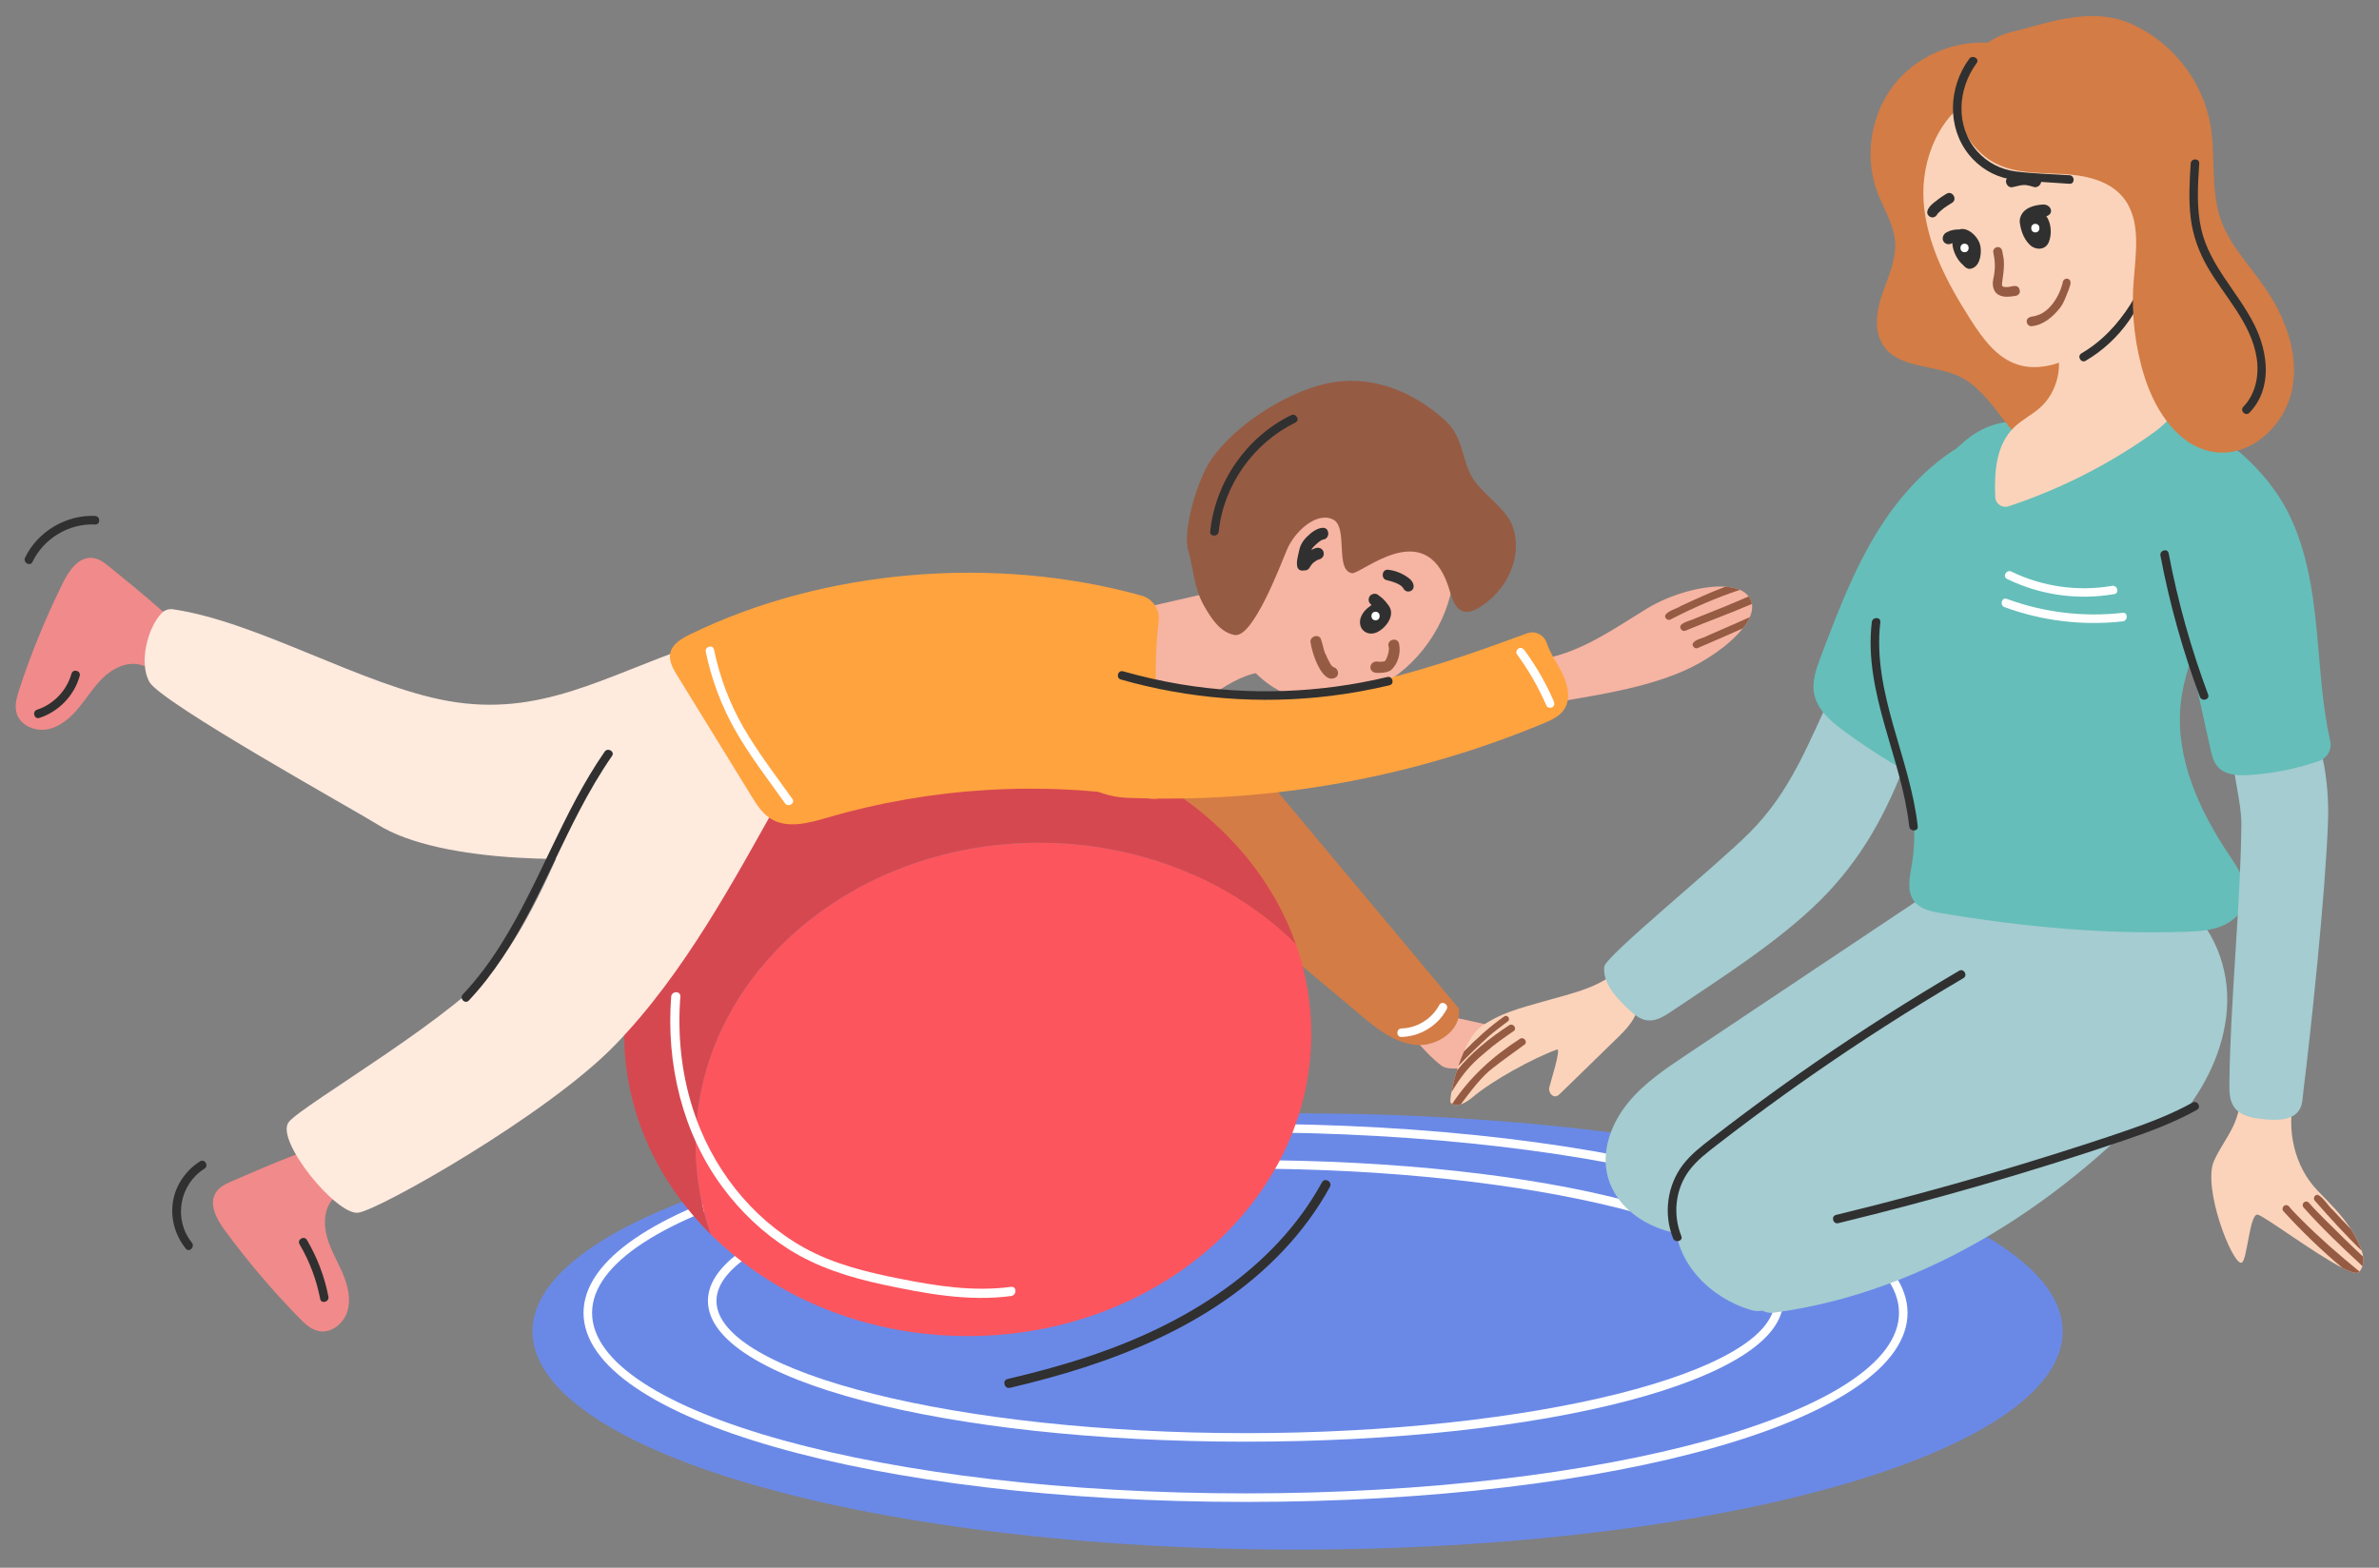 <?xml version="1.0" encoding="utf-8"?>
<!-- Generator: Adobe Illustrator 16.0.0, SVG Export Plug-In . SVG Version: 6.00 Build 0)  -->
<!DOCTYPE svg PUBLIC "-//W3C//DTD SVG 1.0//EN" "http://www.w3.org/TR/2001/REC-SVG-20010904/DTD/svg10.dtd">
<svg version="1.0" id="圖層_1" xmlns="http://www.w3.org/2000/svg" xmlns:xlink="http://www.w3.org/1999/xlink" x="0px" y="0px"
	 width="220px" height="145px" viewBox="0 0 220 145" style="enable-background:new 0 0 220 145;" xml:space="preserve">
<rect x="0" y="0" width="220" height="145" fill="#808080" stroke="none"/>
<g>
	<g>
		<ellipse style="fill:#6A89E7;" cx="119.996" cy="123.149" rx="70.749" ry="20.174"/>
		<g>
			<path style="fill:#FFFFFF;" d="M115.181,138.912c-34.328,0-61.218-7.681-61.218-17.485c0-9.807,26.89-17.487,61.218-17.487
				c34.329,0,61.221,7.681,61.221,17.487C176.401,131.231,149.51,138.912,115.181,138.912z M115.181,104.729
				c-33.321,0-60.428,7.49-60.428,16.698c0,9.206,27.106,16.696,60.428,16.696c33.322,0,60.431-7.49,60.431-16.696
				C175.611,112.219,148.503,104.729,115.181,104.729z"/>
		</g>
		<g>
			<path style="fill:#FFFFFF;" d="M115.181,133.341c-27.877,0-49.715-5.721-49.715-13.021c0-7.303,21.838-13.023,49.715-13.023
				c27.878,0,49.716,5.721,49.716,13.023C164.896,127.62,143.059,133.341,115.181,133.341z M115.181,108.085
				c-26.521,0-48.925,5.602-48.925,12.234c0,6.631,22.404,12.232,48.925,12.232c26.521,0,48.927-5.602,48.927-12.232
				C164.107,113.687,141.702,108.085,115.181,108.085z"/>
		</g>
	</g>
	<g>
		<path style="fill:#F6B4A2;" d="M142.632,96.103c0.977,0.324-7.696,3.611-9.281,2.492c-1.623-1.146-4.63-4.898-4.322-5.143
			c0.266-0.211,0.638-0.205,0.976-0.178C131.392,93.391,139.855,95.177,142.632,96.103z"/>
		<path style="fill:#D37C45;" d="M115.046,69.508c6.621,7.919,13.24,15.837,19.861,23.757c0.29,1.983-1.984,3.568-3.981,3.377
			c-1.995-0.189-3.662-1.539-5.197-2.83c-6.922-5.818-13.844-11.638-20.765-17.458c-1.706-1.434-3.571-3.235-3.371-5.453
			c0.234-2.585,3.152-4.032,5.732-4.304C110.295,66.286,113.243,67.351,115.046,69.508z"/>
		<g>
			<path style="fill:#A4CCD1;" d="M181.454,80.53c-8.488,5.668-16.977,11.336-25.465,17.003c-1.939,1.296-3.91,2.618-5.396,4.417
				c-1.484,1.799-2.44,4.178-2.006,6.471c0.669,3.539,4.498,5.779,8.102,5.814c3.604,0.033,6.989-1.615,10.146-3.353
				c8.867-4.882,17.306-10.917,23.383-19.011c1.26-1.68,2.436-3.491,2.896-5.54s0.085-4.392-1.413-5.864
				c-1.38-1.356-3.478-1.761-5.396-1.516C184.386,79.198,182.496,79.836,181.454,80.53z"/>
			<path style="fill:#A4CCD1;" d="M164.025,121.412c14.262-1.903,27.073-10.365,36.708-21.078
				c-6.605,0.999-13.246,2.007-19.592,4.099c-6.344,2.093-12.437,5.343-16.978,10.243c-0.916,0.991-1.792,2.095-2.089,3.411
				c-0.197,0.877-0.067,1.867,0.349,2.59C162.741,121.226,163.396,121.495,164.025,121.412z"/>
			<path style="fill:#A4CCD1;" d="M190.254,83.999c-9.775,6.165-19.569,12.34-28.731,19.383c-3.146,2.418-6.482,5.452-6.587,9.418
				c-0.103,3.92,3.25,7.296,7.021,8.369s5.239-7.783,8.934-9.102c7.989-2.854,29.268-6.678,31.499-9.699
				c2.23-3.021,3.716-6.709,3.565-10.463c-0.15-3.753-2.117-7.523-5.425-9.303C197.222,80.825,193.202,82.141,190.254,83.999z"/>
			<path style="fill:#FBD3BA;" d="M149.705,95.863c-1.806,1.761-3.606,3.513-5.413,5.272c-0.103,0.103-0.221,0.213-0.363,0.252
				c-0.402,0.111-0.741-0.386-0.663-0.788c0.078-0.403,1.152-3.687,0.71-3.528c-2.201,0.797-5.981,2.873-7.766,4.388
				c-0.324,0.269-0.727,0.552-1.121,0.68c-0.285,0.086-0.56,0.086-0.797-0.048c-0.04-0.031-0.094-0.063-0.134-0.095
				c-0.063-0.056-0.04-0.427,0.063-0.972c0.103-0.535,0.269-1.246,0.497-1.988c0.048-0.15,0.096-0.291,0.143-0.441
				c0.157-0.457,0.332-0.916,0.521-1.351c0.427-0.962,0.939-1.808,1.507-2.232c1.784-1.317,3.758-1.784,5.889-2.399
				c2.123-0.625,4.301-1.042,6.133-2.297c0.923,0.309,2.163,0.899,2.478,2.028C151.75,93.661,150.685,94.909,149.705,95.863z"/>
			<path style="fill:#A4CCD1;" d="M169.804,63.271c-2.582,5.494-4.157,9.888-8.031,13.762c-3.213,3.212-13.342,11.423-13.424,12.383
				c-0.129,1.501,1.041,2.763,2.122,3.808c0.536,0.517,1.125,1.061,1.865,1.15c0.804,0.096,1.556-0.373,2.228-0.826
				c4.512-3.037,9.923-6.45,13.778-10.287c3.856-3.836,6.157-8.134,8.064-13.229c0.224-0.596,0.429-1.256,0.221-1.857
				c-0.226-0.652-0.871-1.051-1.47-1.395C173.296,65.708,171.435,64.636,169.804,63.271z"/>
			<path style="fill:#65BEB9;" d="M183.492,40.153c-4.057,1.659-7.286,4.938-9.639,8.637c-2.354,3.7-3.919,7.834-5.468,11.934
				c-0.422,1.118-0.851,2.311-0.614,3.479c0.293,1.448,1.521,2.495,2.708,3.374c1.426,1.056,2.9,2.042,4.42,2.957
				c0.695,0.419,1.51,0.835,2.28,0.581c0.576-0.193,0.969-0.717,1.309-1.221C184.171,61.474,185.836,50.467,183.492,40.153z"/>
			<path style="fill:#65BEB9;" d="M187.316,39.151c-1.773-0.442-3.678,0.191-5.15,1.271c-1.474,1.082-2.587,2.572-3.653,4.055
				c-2.253,3.133-4.452,6.469-5.117,10.27c-1.47,8.407,4.865,16.725,3.414,25.138c-0.203,1.186-0.524,2.541,0.219,3.489
				c0.563,0.718,1.544,0.924,2.443,1.076c7.494,1.26,15.099,1.987,22.692,1.727c1.099-0.039,2.219-0.104,3.241-0.504
				c1.022-0.403,1.947-1.205,2.219-2.271c0.385-1.51-0.591-2.992-1.46-4.287c-2.766-4.12-4.983-8.934-4.517-13.873
				c0.462-4.882,3.451-9.131,4.877-13.824c0.84-2.767,1.088-5.91-0.329-8.43c-1.002-1.782-2.735-3.057-4.591-3.91
				C197.17,37.036,193.324,40.41,187.316,39.151z"/>
			<path style="fill:#FBD3BA;" d="M218.464,117.118c-0.055,0.181-0.15,0.347-0.275,0.481c-0.016,0.022-0.031,0.048-0.056,0.063
				c-0.181,0.181-0.741,0-1.499-0.387c-2.525-1.279-7.286-4.846-7.861-4.934c-0.758-0.117-0.955,4.365-1.499,4.451
				c-0.861,0.135-3.632-6.984-2.527-9.439c0.491-1.089,1.225-2.067,1.745-3.141c0.521-1.081,0.837-2.352,0.426-3.473
				c1.255,0.363,3.71,0.529,5.226,0.71c-0.712,3.055,0.016,6.44,2.194,8.69c1.176,1.207,2.225,2.249,3.055,3.527
				c0.354,0.545,0.671,1.145,0.938,1.814c0.024,0.063,0.049,0.135,0.072,0.198c0.063,0.173,0.103,0.362,0.126,0.545
				C218.567,116.533,218.558,116.842,218.464,117.118z"/>
			<path style="fill:#A4CCD1;" d="M206.424,69.21c-0.021,2.162,0.867,4.915,0.848,7.076c-0.067,7.254-1.042,16.681-1.108,23.936
				c-0.006,0.738,0.001,1.53,0.418,2.142c0.604,0.888,1.816,1.065,2.885,1.164c1.132,0.103,2.489,0.108,3.135-0.827
				c0.348-0.502,0.326-1.156,0.403-1.763c0.66-5.239,2.05-18.319,2.282-25.004c0.134-3.836-0.707-7.085-1.019-7.404
				C213.901,68.157,208.194,69.28,206.424,69.21z"/>
			<path style="fill:#65BEB9;" d="M201.604,39.077c3.858,0.48,7.999,4.566,9.825,8c1.827,3.435,2.44,7.375,2.814,11.246
				c0.33,3.424,0.499,6.887,1.247,10.234c0.177,0.783-0.283,1.568-1.044,1.83c-2.089,0.719-4.273,1.156-6.478,1.295
				c-1.028,0.064-2.198,0.007-2.879-0.764c-0.409-0.463-0.555-1.092-0.688-1.693c-0.908-4.111-1.815-8.221-2.722-12.334
				l-2.537-11.498c-0.24-1.089-0.153-2.227,0.266-3.262C199.963,40.767,200.777,38.974,201.604,39.077z"/>
			<g>
				<path style="fill:#D37C45;" d="M185.106,4.103c-3.555-0.67-7.421,0.712-9.748,3.48c-2.325,2.768-3.02,6.816-1.745,10.202
					c0.573,1.523,1.519,2.95,1.638,4.574c0.122,1.654-0.634,3.227-1.175,4.796c-0.542,1.568-0.843,3.419,0.082,4.797
					c1.442,2.153,4.701,1.751,7.039,2.87c3.541,1.691,4.813,6.839,8.646,7.677c1.991,0.437,4.102-0.557,5.427-2.107
					C196.593,38.843,188.756,4.792,185.106,4.103z"/>
				<path style="fill:#FBD3BA;" d="M190.063,31.821c0.781,1.996,0.198,4.449-1.4,5.879c-0.75,0.668-1.681,1.117-2.403,1.818
					c-1.659,1.608-1.854,4.09-1.749,6.461c0.026,0.617,0.643,1.045,1.228,0.851c4.585-1.521,8.951-3.702,12.917-6.46
					c0.996-0.692,2-1.458,2.556-2.535c0.976-1.891,0.335-4.174-0.334-6.191c-0.763-2.301-1.804-4.894-4.555-5.179
					c-0.658-0.067-1.331,0.037-1.947,0.277C192.038,27.649,190.731,29.91,190.063,31.821z"/>
				<g>
					<path style="fill:#303030;" d="M197.974,25.354c-0.413-0.033-0.48,0.482-0.219,0.697c0.017-0.015,0.045-0.011,0.035,0.029
						c0.053,0.031,0.112,0.058,0.184,0.063c-0.102-0.008-0.159-0.023-0.191-0.039c-0.002,0.004-0.001,0.007-0.004,0.012
						c-0.039,0.071-0.054,0.172-0.082,0.25c-0.062,0.177-0.127,0.354-0.197,0.527c-0.142,0.35-0.304,0.693-0.479,1.027
						c-0.343,0.65-0.741,1.275-1.198,1.851c-0.925,1.17-2.056,2.157-3.34,2.913c-0.438,0.257-0.041,0.94,0.398,0.681
						c1.582-0.93,2.945-2.198,4-3.702C197.285,29.085,199.601,25.485,197.974,25.354z"/>
					<path style="fill:#303030;" d="M197.755,26.052c-0.015,0.01-0.016,0.031,0.027,0.053c0.004-0.01,0.007-0.018,0.008-0.023
						C197.776,26.071,197.766,26.06,197.755,26.052z"/>
				</g>
				<path style="fill:#FBD3BA;" d="M183.021,8.737c-3.62,1.631-5.413,5.977-5.132,9.938c0.282,3.959,2.236,7.596,4.376,10.939
					c1.098,1.714,2.396,3.5,4.336,4.113c1.662,0.527,3.49,0.074,5.056-0.693c3.901-1.914,6.727-5.869,7.273-10.182
					c0.546-4.311-1.205-8.846-4.506-11.673C191.122,8.354,186.339,7.245,183.021,8.737z"/>
				<path style="fill:#D37C45;" d="M185.969,2.972c-2.638,0.628-4.74,3.063-4.977,5.764c-0.236,2.7,1.413,5.462,3.901,6.538
					c1.838,0.796,3.919,0.702,5.918,0.821c2.001,0.119,4.159,0.563,5.462,2.087c1.801,2.109,1.22,5.254,1.024,8.021
					c-0.205,2.926,0.146,5.889,1.033,8.684c1.017,3.203,3.208,6.518,6.542,6.934c3.35,0.418,6.458-2.527,7.103-5.838
					c0.643-3.313-0.678-6.734-2.611-9.498c-1.405-2.01-3.166-3.839-3.986-6.151c-0.981-2.774-0.462-5.85-0.961-8.751
					c-0.701-4.08-3.558-7.727-7.353-9.386C193.271,0.537,189.257,2.188,185.969,2.972z"/>
			</g>
			<path style="fill:#965B43;" d="M141.024,96.581c-0.979,0.728-2.132,1.531-2.904,2.148c-1.105,0.797-2.219,2.343-2.952,3.299
				c0,0.008-0.008,0.008-0.008,0.016c-0.016,0.016-0.032,0.039-0.048,0.055c-0.008,0.016-0.016,0.023-0.023,0.04
				c-0.285,0.086-0.56,0.086-0.797-0.048c1.682-2.518,3.734-4.373,6.282-6.021C140.891,95.871,141.269,96.306,141.024,96.581z"/>
			<path style="fill:#965B43;" d="M140.03,95.327c-1.002,0.694-1.808,1.238-2.716,2.045c-1.444,1.167-2.218,2.209-3.094,3.652
				c0.103-0.535,0.269-1.246,0.497-1.988c1.326-1.689,3.103-3.07,4.862-4.223C139.896,94.616,140.274,95.042,140.03,95.327z"/>
			<path style="fill:#965B43;" d="M139.485,94.427c-0.711,0.553-1.16,0.861-1.783,1.398c-0.979,0.898-1.935,1.807-2.842,2.77
				c0.157-0.457,0.332-0.916,0.521-1.351c1.16-1.175,2.375-2.296,3.733-3.243C139.375,93.835,139.69,94.19,139.485,94.427z"/>
			<path style="fill:#965B43;" d="M218.188,117.6c-0.016,0.022-0.031,0.048-0.056,0.063c-0.181,0.181-0.741,0-1.499-0.387
				c-1.935-1.587-4.019-3.647-5.454-5.234c-0.214-0.195-0.056-0.59,0.236-0.582c0.095,0,0.183,0.038,0.245,0.102
				c0.276,0.363,0.79,0.853,1.215,1.294C214.55,114.537,216.349,116.091,218.188,117.6z"/>
			<path style="fill:#965B43;" d="M218.464,117.118c-0.063-0.063-0.127-0.134-0.188-0.198c-1.816-1.673-3.6-3.385-5.241-5.231
				c-0.205-0.19-0.047-0.568,0.229-0.561c0.088,0,0.175,0.039,0.236,0.094c0.475,0.554,0.979,1.059,1.493,1.571
				c1.167,1.159,2.335,2.319,3.535,3.434C218.567,116.533,218.558,116.842,218.464,117.118z"/>
			<path style="fill:#965B43;" d="M218.401,115.682c-1.483-1.429-3.008-3.118-4.317-4.608c-0.214-0.198-0.056-0.577,0.229-0.569
				c0.505,0.175,0.995,1.058,1.445,1.437c0.537,0.584,1.072,1.16,1.634,1.729c0.354,0.545,0.671,1.145,0.938,1.814
				C218.354,115.547,218.378,115.618,218.401,115.682z"/>
		</g>
		<path style="fill:#D64850;" d="M119.85,87.349c-5.817-5.771-14.311-9.4-23.757-9.4c-17.545,0-31.768,12.518-31.768,27.963
			c0,2.881,0.498,5.65,1.413,8.263c-4.987-4.933-8.019-11.436-8.019-18.562c0-15.438,14.223-27.957,31.768-27.957
			C103.764,67.655,115.839,75.944,119.85,87.349z"/>
		<path style="fill:#FC555E;" d="M121.263,95.612c0,15.443-14.23,27.962-31.775,27.962c-9.447,0-17.933-3.63-23.749-9.4
			c-0.915-2.612-1.413-5.382-1.413-8.263c0-15.445,14.223-27.963,31.768-27.963c9.446,0,17.939,3.629,23.757,9.4
			C120.764,89.961,121.263,92.73,121.263,95.612z"/>
		<g>
			<path style="fill:#F18A8A;" d="M10.18,52.472c-0.485-0.396-1.011-0.809-1.634-0.873c-1.271-0.129-2.168,1.177-2.734,2.321
				c-1.57,3.177-2.917,6.465-4.026,9.832c-0.239,0.726-0.468,1.512-0.242,2.241c0.353,1.132,1.738,1.691,2.898,1.449
				c1.158-0.241,2.102-1.082,2.854-1.998c0.752-0.914,1.379-1.938,2.233-2.758c0.854-0.819,2.021-1.432,3.191-1.256
				c1.093,0.164,2.021,0.981,3.122,1.061c1.205,0.088,2.393-0.873,2.557-2.07C18.563,59.226,12.563,54.415,10.18,52.472z"/>
			<path style="fill:#F18A8A;" d="M21.498,109.227c-0.576,0.249-1.184,0.525-1.526,1.05c-0.699,1.067,0.046,2.467,0.802,3.495
				c2.097,2.856,4.396,5.567,6.872,8.103c0.534,0.547,1.125,1.111,1.878,1.246c1.167,0.21,2.3-0.764,2.621-1.903
				c0.319-1.141,0.008-2.364-0.459-3.454c-0.466-1.09-1.085-2.117-1.419-3.254c-0.334-1.135-0.342-2.452,0.354-3.41
				c0.649-0.895,1.803-1.342,2.381-2.283c0.632-1.029,0.324-2.525-0.662-3.221C31.354,104.896,24.321,108.008,21.498,109.227z"/>
			<path style="fill:#FFEADE;" d="M63.99,59.766c-8.172,2.808-14.019,6.577-22.527,5.071c-7.872-1.391-17.568-7.318-25.455-8.485
				c-0.389-0.058-0.789,0.071-1.059,0.354c-1.334,1.398-2.112,4.635-1.131,6.371c1.095,1.936,19.195,11.98,21.075,13.167
				c5.985,3.782,19.934,3.532,25.059,2.672C65.079,78.056,66.622,62.116,63.99,59.766z"/>
			<path style="fill:#FFEADE;" d="M64.174,60.854c-9.09,4.158-11.058,18.456-17.797,27.811c-3.65,5.067-18.354,13.461-19.672,15.109
				c-1.315,1.647,4.431,8.691,6.438,8.387c2.008-0.307,17.458-9.039,23.73-15.504c6.43-6.627,11.017-15.262,15.529-23.317
				C70.267,68.966,67.974,64.134,64.174,60.854z"/>
			<path style="fill:#F6B4A2;" d="M112.65,54.63c-3.134,0.721-6.27,1.441-9.404,2.164c-0.438,0.1-0.886,0.205-1.255,0.461
				c-1.059,0.732-1.018,2.282-0.863,3.559c0.253,2.078,0.658,4.414,2.391,5.586c1.433,0.969,3.381,0.803,4.969,0.119
				s2.934-1.813,4.379-2.76c1.444-0.951,3.102-1.748,4.825-1.629C116.193,59.411,114.305,56.906,112.65,54.63z"/>
			<path style="fill:#F6B4A2;" d="M134.421,53.435c-0.506,4.289-3.28,8.245-7.141,10.183c-2.586,1.298-5.73,1.688-8.39,0.547
				c-2.114-0.907-3.764-2.705-4.829-4.743c-1.879-3.591-2.027-8.037-0.396-11.746c1.632-3.707,4.898-7.217,8.928-7.64
				C131.988,39.051,134.928,49.146,134.421,53.435z"/>
			<path style="fill:#FFA33F;" d="M108.104,69.495c0.649,1.323,1.405,3.03-0.105,4.023c-0.521,0.344-1.175,0.424-1.791,0.32
				c-9.862-1.635-20.093-1.018-29.691,1.783c-1.742,0.51-3.738,1.059-5.27,0.082c-0.775-0.492-1.284-1.305-1.766-2.087
				c-2.289-3.722-4.578-7.441-6.868-11.161c-0.381-0.621-0.779-1.32-0.633-2.035c0.172-0.847,1.026-1.35,1.804-1.73
				c12.447-6.092,28.291-7.356,41.776-3.602c1.03,0.286,1.707,1.266,1.588,2.328C106.822,60.344,106.476,66.173,108.104,69.495z"/>
			<path style="fill:#965B43;" d="M133.907,54.147c0.336,0.975,0.558,2.286,1.576,2.432c0.426,0.061,0.848-0.123,1.22-0.341
				c2.653-1.546,4.226-4.811,3.126-7.679c-0.583-1.523-2.747-2.903-3.613-4.285c-1.104-1.768-0.804-3.798-2.646-5.452
				c-3.043-2.733-6.961-4.244-10.949-3.337c-3.988,0.906-8.525,4.025-10.548,6.918c-1.405,2.014-2.716,6.699-2.195,8.491
				c0.521,1.794,0.516,3.427,1.425,5.059c0.672,1.202,1.514,2.532,2.868,2.777c1.687,0.306,4.189-6.338,4.854-7.918
				s2.655-3.499,4.213-2.785c1.493,0.684,0.163,4.681,1.775,4.983C125.85,53.169,131.7,47.731,133.907,54.147z"/>
			<path style="fill:#F6B4A2;" d="M161.821,57.073c-0.15,0.34-0.371,0.693-0.655,1.041c-1.247,1.588-3.63,3.18-5.683,4.033
				c-3.269,1.373-6.796,1.98-10.284,2.58c-0.623,0.111-1.295,0.206-1.855-0.078c-0.606-0.315-0.93-1.043-0.946-1.729
				c-0.008-0.276,0.017-0.537,0.047-0.797c0.056-0.67,0.545-1.223,1.2-1.39c3.125-0.796,5.889-2.754,8.674-4.458
				c2.075-1.264,5.114-2.162,7.245-2.014c0.506,0.04,0.963,0.134,1.333,0.293c0.34,0.148,0.616,0.347,0.814,0.606
				c0.07,0.095,0.134,0.19,0.181,0.3c0.056,0.127,0.094,0.262,0.118,0.396C162.081,56.243,162.002,56.647,161.821,57.073z"/>
			<path style="fill:#FFA33F;" d="M104.163,73.786c13.163,0.548,26.438-1.822,38.598-6.894c0.693-0.288,1.421-0.615,1.853-1.23
				c0.791-1.126,0.277-2.685-0.401-3.882c-0.421-0.741-0.909-1.504-1.176-2.303c-0.256-0.762-1.064-1.182-1.819-0.902
				c-5.136,1.893-10.31,3.717-15.669,4.801c-5.934,1.199-12.152,1.461-17.993-0.127c-2.45-0.665-4.989-1.66-7.453-0.102
				c-1.478,0.938-2.386,2.58-2.504,4.324C97.303,71.866,101.426,73.67,104.163,73.786z"/>
			<path style="fill:#965B43;" d="M160.896,54.556c-2.202,0.733-4.245,1.625-6.393,2.73c-0.251,0.157-0.6-0.109-0.505-0.395
				c0.3-0.442,1.034-0.568,1.492-0.869c1.325-0.615,2.684-1.238,4.072-1.76C160.069,54.303,160.526,54.396,160.896,54.556z"/>
			<path style="fill:#965B43;" d="M162.01,55.858c-1.965,0.852-4.222,1.664-6.172,2.484c-0.3,0.095-0.568-0.268-0.402-0.528
				c0.356-0.339,0.924-0.409,1.358-0.63c1.768-0.695,3.329-1.326,4.917-2.022c0.07,0.095,0.134,0.19,0.181,0.3
				C161.947,55.589,161.985,55.724,162.01,55.858z"/>
			<path style="fill:#965B43;" d="M161.821,57.073c-0.15,0.34-0.371,0.693-0.655,1.041c-1.366,0.616-2.738,1.207-4.121,1.801
				c-0.251,0.156-0.591-0.111-0.505-0.396c0.261-0.426,0.916-0.457,1.335-0.709C159.186,58.225,160.519,57.672,161.821,57.073z"/>
		</g>
		<path style="fill:#FFFFFF;" d="M93.503,119.021c-3.457,0.462-6.914-0.081-10.305-0.755c-3.065-0.61-6.128-1.346-8.877-2.887
			c-4.934-2.766-8.555-7.496-10.261-12.858c-1.063-3.337-1.413-6.856-1.144-10.343c0.043-0.544-0.805-0.541-0.848,0
			c-0.478,6.188,1.025,12.598,4.749,17.627c1.666,2.252,3.719,4.21,6.085,5.715c2.688,1.709,5.705,2.642,8.8,3.302
			c3.857,0.822,7.851,1.573,11.8,1.048C94.036,119.799,94.044,118.951,93.503,119.021z"/>
		<path style="fill:#FFFFFF;" d="M73.276,73.896c-1.554-2.186-3.215-4.334-4.553-6.664c-1.277-2.225-2.174-4.64-2.695-7.149
			c-0.103-0.497-0.863-0.288-0.76,0.209c0.521,2.515,1.423,4.947,2.686,7.185c1.349,2.39,3.054,4.585,4.64,6.818
			C72.886,74.706,73.57,74.313,73.276,73.896z"/>
		<path style="fill:#FFFFFF;" d="M143.69,64.87c-0.726-1.681-1.639-3.273-2.726-4.75c-0.126-0.17-0.342-0.257-0.539-0.141
			c-0.17,0.1-0.269,0.367-0.142,0.539c1.086,1.477,1.999,3.068,2.726,4.75c0.084,0.195,0.371,0.24,0.54,0.142
			C143.751,65.292,143.775,65.067,143.69,64.87z"/>
		<path style="fill:#FFFFFF;" d="M133.099,92.954c-0.686,1.277-2.043,2.13-3.496,2.167c-0.507,0.013-0.51,0.802,0,0.788
			c1.721-0.042,3.362-1.036,4.177-2.556C134.021,92.905,133.34,92.507,133.099,92.954z"/>
		<path style="fill:#FFFFFF;" d="M195.313,54.186c-3.15,0.546-6.435,0.077-9.309-1.32c-0.455-0.222-0.855,0.457-0.398,0.681
			c3.08,1.499,6.541,1.986,9.917,1.4C196.022,54.858,195.811,54.099,195.313,54.186z"/>
		<path style="fill:#FFFFFF;" d="M196.299,56.681c-3.628,0.41-7.288-0.029-10.716-1.289c-0.478-0.176-0.684,0.588-0.209,0.762
			c3.484,1.279,7.237,1.733,10.925,1.316C196.799,57.414,196.805,56.624,196.299,56.681z"/>
		<path style="fill:#303030;" d="M122.251,109.354c-4.417,8.035-12.58,13.022-21.041,15.922c-2.633,0.901-5.323,1.631-8.033,2.266
			c-0.529,0.125-0.306,0.941,0.226,0.817c9.219-2.159,18.555-5.619,25.213-12.636c1.696-1.789,3.179-3.779,4.367-5.941
			C123.246,109.304,122.514,108.876,122.251,109.354z"/>
		<path style="fill:#303030;" d="M18.507,107.411c-1.279,0.805-2.227,2.128-2.494,3.625c-0.285,1.59,0.162,3.199,1.169,4.45
			c0.318,0.396,0.873-0.165,0.558-0.558c-1.731-2.15-1.156-5.375,1.166-6.835C19.335,107.824,18.938,107.141,18.507,107.411z"/>
		<path style="fill:#303030;" d="M8.797,47.72c-2.67-0.128-5.316,1.441-6.476,3.852c-0.219,0.457,0.46,0.857,0.682,0.398
			c1.047-2.179,3.378-3.576,5.794-3.461C9.305,48.534,9.304,47.745,8.797,47.72z"/>
		<path style="fill:#303030;" d="M28.384,114.684c-0.258-0.438-0.939-0.041-0.682,0.398c0.922,1.564,1.563,3.269,1.906,5.052
			c0.098,0.498,0.858,0.287,0.762-0.211C30.013,118.079,29.337,116.304,28.384,114.684z"/>
		<path style="fill:#303030;" d="M6.609,62.31c-0.43,1.548-1.649,2.834-3.181,3.329c-0.48,0.157-0.274,0.919,0.211,0.762
			c1.792-0.581,3.226-2.063,3.73-3.88C7.506,62.029,6.746,61.821,6.609,62.31z"/>
		<path style="fill:#303030;" d="M55.914,69.526c-3.885,5.6-6.011,12.168-9.643,17.914c-1.02,1.616-2.164,3.146-3.476,4.539
			c-0.347,0.369,0.209,0.928,0.559,0.559c4.736-5.031,7.11-11.615,10.268-17.635c0.899-1.714,1.87-3.389,2.973-4.979
			C56.885,69.505,56.201,69.11,55.914,69.526z"/>
		<path style="fill:#303030;" d="M119.396,38.401c-4.14,2.02-7.007,6.189-7.483,10.76c-0.053,0.506,0.737,0.503,0.79,0
			c0.447-4.299,3.217-8.188,7.092-10.08C120.25,38.859,119.852,38.179,119.396,38.401z"/>
		<path style="fill:#303030;" d="M128.289,62.618c-6.247,1.49-12.784,1.727-19.12,0.669c-1.79-0.3-3.562-0.703-5.308-1.198
			c-0.489-0.139-0.698,0.621-0.21,0.76c6.278,1.787,12.907,2.313,19.388,1.514c1.837-0.227,3.658-0.554,5.458-0.982
			C128.991,63.261,128.782,62.499,128.289,62.618z"/>
		<path style="fill:#303030;" d="M208.484,30.06c-1.511-3.036-4.154-5.486-4.924-8.877c-0.451-1.983-0.312-4.047-0.185-6.059
			c0.031-0.506-0.758-0.504-0.79,0c-0.105,1.696-0.206,3.404,0.01,5.097c0.206,1.602,0.748,3.081,1.55,4.479
			c1.569,2.729,4.049,5.18,4.543,8.406c0.244,1.592-0.083,3.326-1.231,4.51c-0.354,0.365,0.202,0.924,0.558,0.559
			C210.167,35.955,209.752,32.608,208.484,30.06z"/>
		<path style="fill:#303030;" d="M191.38,16.208c-1.645-0.109-3.317-0.143-4.954-0.348c-1.393-0.174-2.64-0.813-3.576-1.863
			c-2.053-2.307-1.824-5.773-0.058-8.162c0.302-0.408-0.382-0.803-0.683-0.398c-1.921,2.603-2.096,6.33-0.008,8.896
			c0.923,1.132,2.233,1.946,3.672,2.222c0.894,0.169,1.815,0.191,2.721,0.252c0.963,0.063,1.924,0.127,2.886,0.191
			C191.888,17.03,191.886,16.241,191.38,16.208z"/>
		<path style="fill:#303030;" d="M204.198,64.241c-1.582-4.244-2.804-8.611-3.65-13.062c-0.095-0.498-0.855-0.288-0.76,0.211
			c0.845,4.447,2.066,8.817,3.648,13.06C203.612,64.922,204.375,64.718,204.198,64.241z"/>
		<path style="fill:#303030;" d="M173.884,57.541c0.059-0.503-0.73-0.499-0.789,0c-0.766,6.541,2.761,12.517,3.461,18.892
			c0.054,0.5,0.844,0.506,0.788,0C176.646,70.069,173.122,64.06,173.884,57.541z"/>
		<path style="fill:#303030;" d="M181.167,89.788c-4.556,2.676-9.013,5.516-13.358,8.518c-2.159,1.492-4.292,3.025-6.396,4.596
			c-1.043,0.779-2.076,1.566-3.104,2.362c-0.956,0.739-1.922,1.482-2.664,2.446c-1.478,1.918-1.827,4.58-0.923,6.823
			c0.188,0.466,0.95,0.263,0.761-0.21c-0.805-1.996-0.563-4.344,0.739-6.079c0.702-0.935,1.655-1.655,2.571-2.364
			c1.047-0.814,2.103-1.615,3.166-2.408c4.011-2.99,8.129-5.84,12.34-8.542c2.392-1.534,4.815-3.019,7.266-4.459
			C182.004,90.214,181.606,89.532,181.167,89.788z"/>
		<path style="fill:#303030;" d="M202.765,101.973c-1.934,1.071-3.997,1.862-6.083,2.579c-2.11,0.728-4.233,1.416-6.363,2.088
			c-4.323,1.367-8.677,2.639-13.054,3.816c-2.484,0.668-4.977,1.305-7.477,1.912c-0.493,0.121-0.285,0.882,0.208,0.763
			c8.895-2.163,17.703-4.699,26.372-7.638c2.328-0.789,4.64-1.645,6.794-2.84C203.606,102.408,203.21,101.726,202.765,101.973z"/>
	</g>
	<path style="fill:#303030;" d="M189.288,19.985c0.709-0.27,0.342-1.09-0.334-1.068c-0.855,0.035-1.902,0.324-2.143,1.262
		c-0.033,0.091-0.037,0.174-0.028,0.254c-0.003,0.023-0.012,0.041-0.011,0.066c0.086,0.727,0.322,1.492,0.835,2.035
		c0.507,0.609,1.495,0.678,1.85-0.118c0.304-0.72,0.252-1.778-0.23-2.429C189.247,19.987,189.266,19.985,189.288,19.985z"/>
	<path style="fill:#303030;" d="M183.149,22.835c-0.123-0.927-1.205-1.881-1.959-1.613c-0.395-0.011-0.792,0.061-1.143,0.248
		c-0.428,0.186-0.563,0.788-0.127,1.044c0.128,0.079,0.28,0.085,0.424,0.054c0.062-0.009,0.136-0.058,0.188-0.096
		c0.004,0.014,0.008,0.027,0.013,0.042c0.045,0.765,0.493,1.593,0.993,1.993c0.148,0.188,0.354,0.358,0.603,0.362
		C183.058,24.79,183.263,23.581,183.149,22.835z"/>
	<path style="fill:#303030;" d="M188.687,16.494c-0.203-0.315-0.633-0.323-0.966-0.406c-0.665-0.077-1.412,0.017-2.015,0.308
		c-0.453,0.312-0.071,1.066,0.451,0.904c0.947-0.217,1.017-0.279,1.877-0.02C188.494,17.452,188.946,16.914,188.687,16.494z"/>
	<path style="fill:#303030;" d="M180.01,17.917c-0.44,0.258-0.853,0.563-1.246,0.884c-0.23,0.203-0.479,0.45-0.533,0.763
		c-0.068,0.326,0.288,0.623,0.599,0.527c0.137-0.044,0.246-0.134,0.313-0.262c0.022-0.036,0.04-0.061,0.053-0.08
		c0.44-0.434,0.652-0.572,1.309-0.984C181.059,18.453,180.554,17.591,180.01,17.917z"/>
	<path style="fill:#303030;" d="M128.36,55.933c-0.233-0.321-0.497-0.62-0.832-0.84c-0.076-0.044-0.236-0.275-0.627-0.131
		c-0.354,0.123-0.447,0.633-0.177,0.887c0.049,0.039,0.071,0.056,0.104,0.082c-0.037,0.041-0.073,0.087-0.111,0.128
		c-0.446,0.282-0.806,0.72-0.929,1.233c-0.182,1.025,0.773,1.631,1.664,1.127C128.269,57.965,129.088,56.794,128.36,55.933z"/>
	<path style="fill:#303030;" d="M130.241,53.443c-0.552-0.417-1.269-0.702-1.957-0.753c-0.521,0.04-0.57,0.843-0.064,0.963
		c0.904,0.217,1.397,0.463,1.573,0.791c0.191,0.395,0.81,0.343,0.919-0.086C130.791,53.991,130.526,53.644,130.241,53.443z"/>
	<path style="fill:#303030;" d="M122.107,50.021c0.241-0.207,0.582-0.012,0.732-0.597c-0.013-1.126-1.349-0.429-1.786,0.048
		c-0.466,0.388-0.821,0.887-0.919,1.492c-0.105,0.48-0.284,1.016-0.154,1.5c0.097,0.273,0.368,0.353,0.606,0.292
		c0.197,0.022,0.403-0.05,0.516-0.257c0.268-0.422,0.299-0.443,0.731-0.707c0.007-0.002,0.008-0.004,0.013-0.006
		c0.035-0.01,0.068-0.021,0.104-0.029c-0.069,0.009-0.044,0.005-0.016,0.001c0.046-0.007,0.005-0.001-0.036,0.005
		c0.005-0.004,0.005-0.004-0.005,0c-0.016,0.003-0.028,0.004-0.039,0.006c0.911-0.127,0.622-1.301-0.177-1.08
		c-0.137,0.042-0.27,0.105-0.403,0.173c0.017-0.044,0.03-0.079,0.044-0.101C121.377,50.634,121.935,50.12,122.107,50.021z"/>
	<path style="fill:#965B43;" d="M123.281,61.696c-0.007-0.004-0.005-0.004-0.01-0.006c-0.069-0.06-0.127-0.129-0.188-0.198
		c0.082,0.154-0.373-0.641-0.476-0.945c-0.188-0.263-0.253-0.921-0.49-1.521c-0.313-0.455-1.074-0.072-0.91,0.453
		c0.117,0.898,1.099,4.002,2.374,3.139C123.904,62.317,123.695,61.756,123.281,61.696z"/>
	<path style="fill:#965B43;" d="M191.433,25.948c-0.148-0.27-0.585-0.213-0.658,0.088c-0.32,1.431-1.279,2.834-2.43,3.142
		c-0.453,0.158-0.381,0.021-0.756,0.218c-0.333,0.226-0.137,0.792,0.263,0.776c1.1-0.087,1.986-0.866,2.646-1.692
		c0.393-0.495,0.565-1.123,0.812-1.697C191.379,26.519,191.557,26.213,191.433,25.948z"/>
	<path style="fill:#965B43;" d="M185.586,26.548c-0.054,0.006-0.145-0.001-0.195-0.004c-0.023-0.005-0.049-0.008-0.072-0.012
		c-0.04-0.016-0.061-0.021-0.073-0.023c-0.014-0.01-0.034-0.021-0.063-0.036c-0.008-0.016-0.019-0.032-0.023-0.044
		c-0.008-0.023-0.017-0.047-0.021-0.072c-0.043-0.241,0.336-1.738,0.102-2.682c-0.072-0.262-0.023-0.614-0.288-0.771
		c-0.307-0.191-0.724,0.127-0.615,0.475c0.168,0.828,0.192,1.469,0.013,2.321c-0.138,0.566-0.089,1.284,0.494,1.58
		c0.431,0.231,0.931,0.176,1.395,0.106c0.249-0.002,0.533-0.137,0.548-0.415C186.744,26.079,185.819,26.619,185.586,26.548z"/>
	<path style="fill:#965B43;" d="M129.376,59.517c-0.165-0.627-1.146-0.355-0.967,0.268c0.138,0.298-0.159,1.189-0.336,1.349
		c-0.011,0.009-0.013,0.013-0.021,0.018c0,0.001,0,0.001,0,0.001c-0.011,0.004-0.012,0.007-0.019,0.01
		c-0.144,0.041-0.131,0.031-0.522,0.046c-0.859-0.226-1.111,0.964-0.225,1.022c0.449,0.014,0.95,0.006,1.34-0.248
		C129.296,61.402,129.565,60.37,129.376,59.517z"/>
	<path style="fill:#FFFFFF;" d="M181.673,22.539c-0.509,0-0.509,0.788,0,0.788C182.181,23.327,182.182,22.539,181.673,22.539z"/>
	<path style="fill:#FFFFFF;" d="M188.219,20.704c-0.509,0-0.509,0.791,0,0.791C188.727,21.495,188.728,20.704,188.219,20.704z"/>
	<path style="fill:#FFFFFF;" d="M127.205,56.581c-0.509,0-0.509,0.791,0,0.791C127.712,57.372,127.714,56.581,127.205,56.581z"/>
</g>
</svg>
